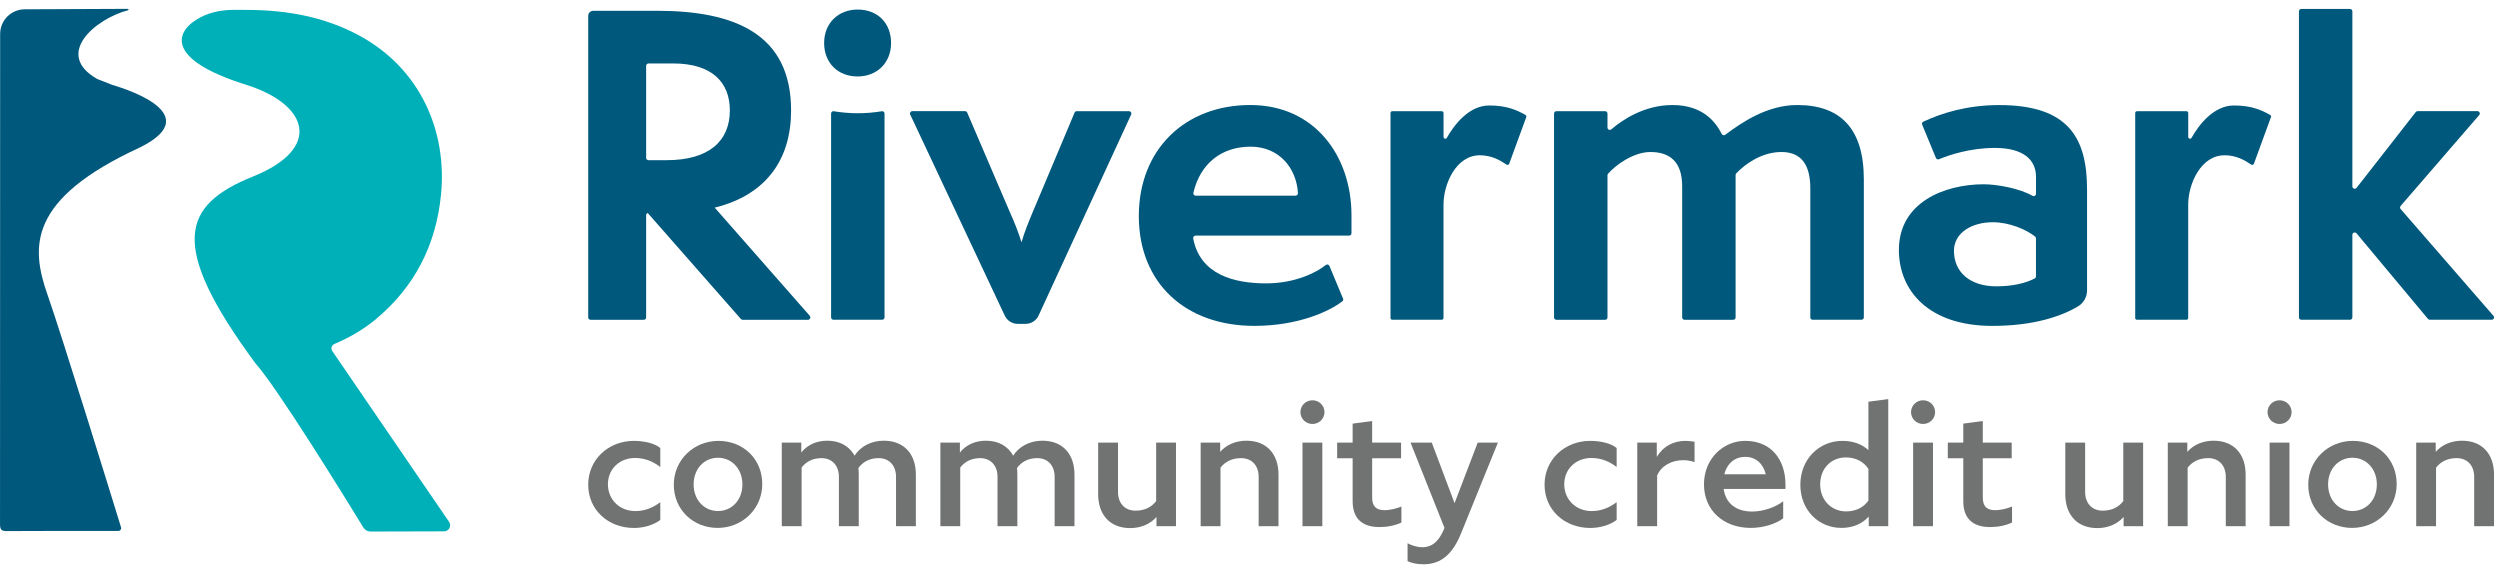 <svg xmlns:xlink="http://www.w3.org/1999/xlink" xmlns="http://www.w3.org/2000/svg" class="icon icon-logo" width="314"  height="72" ><defs><symbol id="icon-RMCU_LOGO" viewBox="0 0 144 32">
      <path fill="#00b0b9" style="fill: #00b0b9" d="M14.145 4.363c3.663 1.146 4.423 3.684 0.437 5.29-4.089 1.648-4.925 3.903 0.123 10.755 1.268 1.412 5.192 7.778 6.226 9.468 0.089 0.146 0.248 0.231 0.419 0.231 1.849-0.005 3.397-0.009 4.229-0.011 0.282 0 0.446-0.317 0.287-0.548-2.239-3.272-4.477-6.546-6.726-9.836-0.099-0.144-0.039-0.34 0.122-0.409 0.844-0.361 1.615-0.796 2.309-1.363 2.293-1.876 3.546-4.319 3.832-7.244 0.359-3.675-1.202-7.262-4.719-9.163-2.006-1.083-4.183-1.463-6.433-1.472-0.236 0-0.496 0-0.775-0.002-0.66 0-1.325 0.117-1.911 0.419-1.537 0.792-2.069 2.429 2.578 3.884h0.002z"></path>
      <path fill="#00587c" style="fill: #00587c" d="M2.727 16.442c-0.948-2.722-1.136-5.485 5.339-8.461 4.098-2.037-1.495-3.562-1.598-3.6-0.267-0.11-0.556-0.222-0.865-0.338-2.527-1.438-0.101-3.47 1.77-3.963 0.047-0.012 0.036-0.080-0.014-0.080-2.302 0.007-4.545 0.020-5.936 0.026-0.786 0.005-1.415 0.637-1.415 1.423 0 4.707 0 19.996-0.007 28.235 0 0.326 0.087 0.398 0.404 0.397 0.445-0.003 0.889-0.005 1.334-0.005l1.28-0.003c1.254 0 2.518 0 3.795 0 0.11 0 0.189-0.101 0.158-0.206-0.58-1.882-3.338-10.823-4.244-13.425z"></path>
      <path fill="#00587c" style="fill: #00587c" d="M47.47 1.968c0-1.152 0.823-1.927 1.928-1.927 1.175 0 1.928 0.799 1.928 1.927s-0.799 1.927-1.928 1.927c-1.128 0-1.928-0.775-1.928-1.927zM47.871 17.773v-11.742c0-0.075 0.062-0.135 0.135-0.135 0.936 0.156 1.872 0.156 2.808 0 0.075 0 0.135 0.062 0.135 0.135v11.742c0 0.075-0.062 0.135-0.135 0.135h-2.808c-0.075 0-0.135-0.062-0.135-0.135z"></path>
      <path fill="#00587c" style="fill: #00587c" d="M57.875 17.672l-5.447-11.585c-0.042-0.090 0.024-0.194 0.123-0.194h3.035c0.054 0 0.104 0.033 0.125 0.083l2.504 5.843c0.188 0.4 0.494 1.176 0.611 1.598h0.024c0.117-0.448 0.4-1.152 0.587-1.598l2.458-5.841c0.021-0.051 0.071-0.083 0.125-0.083h3.012c0.099 0 0.165 0.102 0.123 0.192l-5.333 11.579c-0.134 0.291-0.425 0.478-0.745 0.478h-0.458c-0.319 0-0.607-0.183-0.742-0.472h-0.002z"></path>
      <path fill="#00587c" style="fill: #00587c" d="M77.36 16.685c0.024 0.056 0.011 0.12-0.038 0.158-0.697 0.547-2.492 1.418-5.072 1.418-3.974 0-6.654-2.468-6.654-6.325s2.68-6.396 6.418-6.396c3.738 0 5.831 2.963 5.831 6.347v1.040c0 0.075-0.062 0.135-0.135 0.135h-8.846c-0.086 0-0.153 0.081-0.137 0.165 0.403 2.094 2.371 2.586 4.204 2.586 1.675 0 2.9-0.628 3.439-1.059 0.069-0.056 0.173-0.026 0.206 0.057l0.781 1.872 0.003 0.002zM74.622 10.761c0.078 0 0.144-0.068 0.14-0.146-0.084-1.465-1.106-2.676-2.722-2.676-1.705 0-2.906 0.99-3.301 2.652-0.021 0.086 0.048 0.171 0.135 0.171l5.748-0.002z"></path>
      <path fill="#00587c" style="fill: #00587c" d="M104.409 17.909c-0.075 0-0.135-0.062-0.135-0.135v-7.435c0-1.387-0.541-2.093-1.669-2.093s-2.091 0.694-2.598 1.23c-0.024 0.026-0.036 0.059-0.036 0.095v8.203c0 0.075-0.062 0.135-0.135 0.135h-2.808c-0.075 0-0.135-0.062-0.135-0.135v-7.552c0-1.387-0.682-1.976-1.834-1.976-0.986 0-2.037 0.781-2.438 1.256-0.021 0.026-0.030 0.056-0.030 0.089v8.183c0 0.075-0.062 0.135-0.135 0.135h-2.808c-0.075 0-0.135-0.062-0.135-0.135v-11.744c0-0.075 0.062-0.135 0.135-0.135h2.808c0.075 0 0.135 0.062 0.135 0.135v0.805c0 0.116 0.134 0.18 0.222 0.104 0.632-0.542 1.902-1.399 3.517-1.399 1.789 0 2.506 1.013 2.844 1.666 0.039 0.074 0.129 0.099 0.197 0.050 0.968-0.724 2.42-1.716 4.154-1.716 2.468 0 3.832 1.34 3.832 4.279v7.952c0 0.075-0.062 0.135-0.135 0.135h-2.808l-0.004 0.003z"></path>
      <path fill="#00587c" style="fill: #00587c" d="M120.215 16.212c0 0.385-0.203 0.739-0.535 0.934-1.004 0.595-2.613 1.116-4.92 1.116-3.691 0-5.384-2.046-5.384-4.373 0-2.751 2.634-3.784 4.89-3.784 0.75 0 2.067 0.234 2.811 0.667 0.089 0.051 0.198-0.018 0.198-0.12v-0.972c0-0.987-0.729-1.669-2.375-1.669-1.43 0-2.661 0.419-3.212 0.651-0.071 0.030-0.15-0.003-0.179-0.074l-0.79-1.914c-0.029-0.068 0-0.146 0.066-0.176 1.071-0.497 2.515-0.955 4.375-0.955 3.996 0 5.055 1.905 5.055 4.866v5.804zM117.275 13.227c0-0.042-0.017-0.081-0.050-0.107-0.509-0.41-1.487-0.829-2.443-0.829-1.176 0-2.234 0.587-2.234 1.647 0 1.245 0.94 2.045 2.444 2.045 0.9 0 1.671-0.171 2.208-0.454 0.045-0.024 0.072-0.072 0.072-0.123v-2.177l0.001-0.002z"></path>
      <path fill="#00587c" style="fill: #00587c" d="M122.988 17.806v-11.808c0-0.057 0.047-0.102 0.102-0.102h2.851c0.057 0 0.102 0.047 0.102 0.102v1.379c0 0.105 0.138 0.144 0.189 0.053 0.412-0.729 1.262-1.864 2.443-1.864 1.028 0 1.609 0.276 2.088 0.545 0.044 0.024 0.063 0.078 0.045 0.125l-0.983 2.686c-0.023 0.063-0.098 0.087-0.153 0.050-0.365-0.246-0.855-0.538-1.538-0.538-1.364 0-2.093 1.645-2.093 2.845v6.528c0 0.057-0.047 0.102-0.102 0.102h-2.851c-0.057 0-0.102-0.047-0.102-0.102h0.001z"></path>
      <path fill="#00587c" style="fill: #00587c" d="M80.093 17.806v-11.808c0-0.057 0.047-0.102 0.102-0.102h2.851c0.057 0 0.102 0.047 0.102 0.102v1.379c0 0.105 0.138 0.144 0.189 0.053 0.412-0.729 1.262-1.864 2.443-1.864 1.028 0 1.609 0.276 2.088 0.545 0.044 0.024 0.063 0.078 0.045 0.125l-0.983 2.686c-0.023 0.063-0.098 0.087-0.153 0.050-0.365-0.246-0.855-0.538-1.538-0.538-1.364 0-2.093 1.645-2.093 2.845v6.528c0 0.057-0.047 0.102-0.102 0.102h-2.851c-0.057 0-0.102-0.047-0.102-0.102h0.001z"></path>
      <path fill="#00587c" style="fill: #00587c" d="M139.852 17.86l-4.115-4.929c-0.081-0.098-0.24-0.041-0.24 0.087v4.755c0 0.075-0.062 0.135-0.135 0.135h-2.808c-0.075 0-0.135-0.062-0.135-0.135v-17.632c0-0.075 0.062-0.135 0.135-0.135h2.808c0.075 0 0.135 0.062 0.135 0.135v10.084c0 0.129 0.164 0.186 0.243 0.084l3.407-4.363c0.026-0.033 0.065-0.053 0.107-0.053h3.446c0.116 0 0.179 0.137 0.102 0.225l-4.525 5.234c-0.044 0.051-0.044 0.128 0 0.179l5.347 6.152c0.077 0.089 0.014 0.225-0.102 0.225h-3.565c-0.041 0-0.078-0.018-0.104-0.048l-0.001-0.002z"></path>
      <path fill="#00587c" style="fill: #00587c" d="M46.645 17.683l-5.478-6.233c2.987-0.738 4.4-2.794 4.4-5.602 0-4.396-3.245-5.736-7.712-5.736h-3.681c-0.161 0-0.293 0.131-0.293 0.293v17.37c0 0.075 0.062 0.135 0.135 0.135h3.066c0.075 0 0.135-0.060 0.135-0.135v-5.888c0-0.060 0.039-0.108 0.092-0.128l5.365 6.105c0.026 0.030 0.063 0.047 0.102 0.047h3.763c0.117 0 0.179-0.138 0.102-0.225l0.002-0.003zM37.219 3.28c0-0.075 0.062-0.135 0.137-0.135h1.415c2.234 0 3.268 1.082 3.268 2.704 0 1.764-1.199 2.868-3.645 2.868h-1.040c-0.075 0-0.137-0.060-0.137-0.135v-5.3l0.002-0.002z"></path>
      <path fill="#707372" style="fill: #707372" d="M33.881 27.412c0-1.465 1.173-2.527 2.628-2.527 0.631 0 1.214 0.15 1.525 0.412v1.094c-0.401-0.311-0.882-0.521-1.454-0.521-0.892 0-1.564 0.633-1.564 1.514s0.672 1.544 1.574 1.544c0.572 0 1.023-0.2 1.444-0.511v1.023c-0.421 0.311-0.983 0.461-1.525 0.461-1.474 0-2.628-1.043-2.628-2.486v-0.003z"></path>
      <path fill="#707372" style="fill: #707372" d="M41.379 24.885c1.433 0 2.527 1.043 2.527 2.486s-1.163 2.527-2.568 2.527c-1.405 0-2.527-1.043-2.527-2.486s1.163-2.527 2.568-2.527zM41.358 25.857c-0.792 0-1.405 0.633-1.405 1.534s0.611 1.534 1.405 1.534c0.793 0 1.405-0.633 1.405-1.534s-0.622-1.534-1.405-1.534z"></path>
      <path fill="#707372" style="fill: #707372" d="M46.173 26.419v3.38h-1.143v-4.814h1.124v0.572c0.331-0.421 0.852-0.682 1.495-0.682 0.742 0 1.274 0.322 1.574 0.862 0.331-0.521 0.942-0.862 1.686-0.862 1.184 0 1.845 0.792 1.845 1.946v2.979h-1.143v-2.848c0-0.622-0.371-1.073-1.004-1.073-0.532 0-0.922 0.231-1.163 0.572 0.011 0.12 0.020 0.24 0.020 0.371v2.979h-1.143v-2.848c0-0.622-0.371-1.073-1.004-1.073-0.521 0-0.903 0.221-1.143 0.541v-0.003z"></path>
      <path fill="#707372" style="fill: #707372" d="M55.309 26.419v3.38h-1.143v-4.814h1.124v0.572c0.331-0.421 0.852-0.682 1.495-0.682 0.742 0 1.274 0.322 1.574 0.862 0.331-0.521 0.942-0.862 1.686-0.862 1.184 0 1.845 0.792 1.845 1.946v2.979h-1.143v-2.848c0-0.622-0.371-1.073-1.004-1.073-0.532 0-0.922 0.231-1.163 0.572 0.011 0.12 0.020 0.24 0.020 0.371v2.979h-1.143v-2.848c0-0.622-0.371-1.073-1.004-1.073-0.521 0-0.903 0.221-1.143 0.541v-0.003z"></path>
      <path fill="#707372" style="fill: #707372" d="M66.613 29.267c-0.341 0.391-0.873 0.642-1.514 0.642-1.184 0-1.845-0.792-1.845-1.946v-2.979h1.143v2.848c0 0.622 0.371 1.073 1.013 1.073 0.541 0 0.933-0.221 1.184-0.551v-3.37h1.143v4.814h-1.124v-0.53z"></path>
      <path fill="#707372" style="fill: #707372" d="M70.301 26.429v3.37h-1.143v-4.814h1.124v0.532c0.341-0.391 0.873-0.642 1.514-0.642 1.184 0 1.845 0.792 1.845 1.946v2.979h-1.143v-2.848c0-0.622-0.371-1.073-1.013-1.073-0.541 0-0.933 0.221-1.184 0.551v-0.002z"></path>
      <path fill="#707372" style="fill: #707372" d="M74.904 23.229c0-0.382 0.311-0.682 0.693-0.682s0.693 0.3 0.693 0.682c0 0.382-0.311 0.682-0.693 0.682s-0.693-0.3-0.693-0.682zM75.023 24.984h1.143v4.814h-1.143v-4.814z"></path>
      <path fill="#707372" style="fill: #707372" d="M79.456 29.849c-1.023 0-1.544-0.521-1.544-1.484v-2.477h-0.892v-0.903h0.892v-1.094l1.124-0.15v1.244h1.665v0.903h-1.665v2.257c0 0.472 0.201 0.732 0.702 0.732 0.361 0 0.712-0.101 0.983-0.21v0.922c-0.371 0.171-0.802 0.261-1.263 0.261z"></path>
      <path fill="#707372" style="fill: #707372" d="M81.998 31.994c-0.391 0-0.682-0.071-0.922-0.18v-1.034c0.191 0.11 0.532 0.231 0.852 0.231 0.442 0 0.912-0.2 1.274-1.113l-1.956-4.914h1.223l1.313 3.49 1.334-3.49h1.163l-2.117 5.215c-0.481 1.193-1.143 1.795-2.166 1.795h0.003z"></path>
      <path fill="#707372" style="fill: #707372" d="M88.966 27.412c0-1.465 1.173-2.527 2.628-2.527 0.632 0 1.214 0.15 1.525 0.412v1.094c-0.401-0.311-0.883-0.521-1.454-0.521-0.892 0-1.564 0.633-1.564 1.514s0.672 1.544 1.574 1.544c0.571 0 1.023-0.2 1.444-0.511v1.023c-0.421 0.311-0.983 0.461-1.525 0.461-1.474 0-2.628-1.043-2.628-2.486v-0.003z"></path>
      <path fill="#707372" style="fill: #707372" d="M95.45 29.799h-1.143v-4.814h1.124v0.822c0.371-0.622 0.972-0.922 1.654-0.922 0.17 0 0.341 0.020 0.521 0.050v1.173c-0.18-0.060-0.382-0.11-0.652-0.11-0.682 0-1.274 0.331-1.504 0.882v2.919z"></path>
      <path fill="#707372" style="fill: #707372" d="M100.847 29.898c-1.574 0-2.698-1.013-2.698-2.507s1.122-2.507 2.377-2.507c1.474 0 2.317 1.053 2.317 2.527v0.24h-3.561c0.11 0.792 0.672 1.304 1.645 1.304 0.631 0 1.354-0.251 1.785-0.592v0.983c-0.412 0.311-1.124 0.551-1.866 0.551l0.001 0.002zM99.322 26.809h2.387c-0.14-0.581-0.551-1.004-1.184-1.004-0.581 0-1.043 0.361-1.203 1.004z"></path>
      <path fill="#707372" style="fill: #707372" d="M107.64 29.246c-0.391 0.431-0.943 0.652-1.574 0.652-1.304 0-2.366-1.013-2.366-2.486s1.083-2.527 2.417-2.527c0.592 0 1.113 0.17 1.504 0.532v-2.788l1.143-0.15v7.321h-1.124v-0.553zM106.347 28.946c0.562 0 1.004-0.24 1.274-0.622v-1.825c-0.261-0.401-0.712-0.661-1.294-0.661-0.873 0-1.484 0.652-1.484 1.555s0.641 1.555 1.504 1.555v-0.002z"></path>
      <path fill="#707372" style="fill: #707372" d="M110.076 23.229c0-0.382 0.311-0.682 0.693-0.682s0.693 0.3 0.693 0.682c0 0.382-0.311 0.682-0.693 0.682s-0.693-0.3-0.693-0.682zM110.196 24.984h1.143v4.814h-1.143v-4.814z"></path>
      <path fill="#707372" style="fill: #707372" d="M114.629 29.849c-1.023 0-1.544-0.521-1.544-1.484v-2.477h-0.892v-0.903h0.892v-1.094l1.124-0.15v1.244h1.665v0.903h-1.665v2.257c0 0.472 0.2 0.732 0.702 0.732 0.361 0 0.712-0.101 0.983-0.21v0.922c-0.371 0.171-0.802 0.261-1.263 0.261z"></path>
      <path fill="#707372" style="fill: #707372" d="M122.32 29.267c-0.341 0.391-0.873 0.642-1.514 0.642-1.184 0-1.845-0.792-1.845-1.946v-2.979h1.143v2.848c0 0.622 0.371 1.073 1.013 1.073 0.542 0 0.933-0.221 1.184-0.551v-3.37h1.143v4.814h-1.124v-0.53z"></path>
      <path fill="#707372" style="fill: #707372" d="M126.008 26.429v3.37h-1.143v-4.814h1.124v0.532c0.341-0.391 0.873-0.642 1.514-0.642 1.184 0 1.845 0.792 1.845 1.946v2.979h-1.143v-2.848c0-0.622-0.371-1.073-1.013-1.073-0.541 0-0.933 0.221-1.184 0.551v-0.002z"></path>
      <path fill="#707372" style="fill: #707372" d="M130.61 23.229c0-0.382 0.311-0.682 0.693-0.682s0.693 0.3 0.693 0.682c0 0.382-0.311 0.682-0.693 0.682s-0.693-0.3-0.693-0.682zM130.73 24.984h1.143v4.814h-1.143v-4.814z"></path>
      <path fill="#707372" style="fill: #707372" d="M135.522 24.885c1.435 0 2.527 1.043 2.527 2.486s-1.163 2.527-2.567 2.527c-1.405 0-2.527-1.043-2.527-2.486s1.163-2.527 2.567-2.527zM135.503 25.857c-0.792 0-1.405 0.633-1.405 1.534s0.611 1.534 1.405 1.534c0.793 0 1.403-0.633 1.403-1.534s-0.622-1.534-1.403-1.534z"></path>
      <path fill="#707372" style="fill: #707372" d="M140.316 26.429v3.37h-1.143v-4.814h1.124v0.532c0.341-0.391 0.873-0.642 1.514-0.642 1.184 0 1.845 0.792 1.845 1.946v2.979h-1.143v-2.848c0-0.622-0.371-1.073-1.013-1.073-0.541 0-0.933 0.221-1.184 0.551v-0.002z"></path>
    </symbol></defs><use xlink:href="#icon-RMCU_LOGO"></use> </svg>